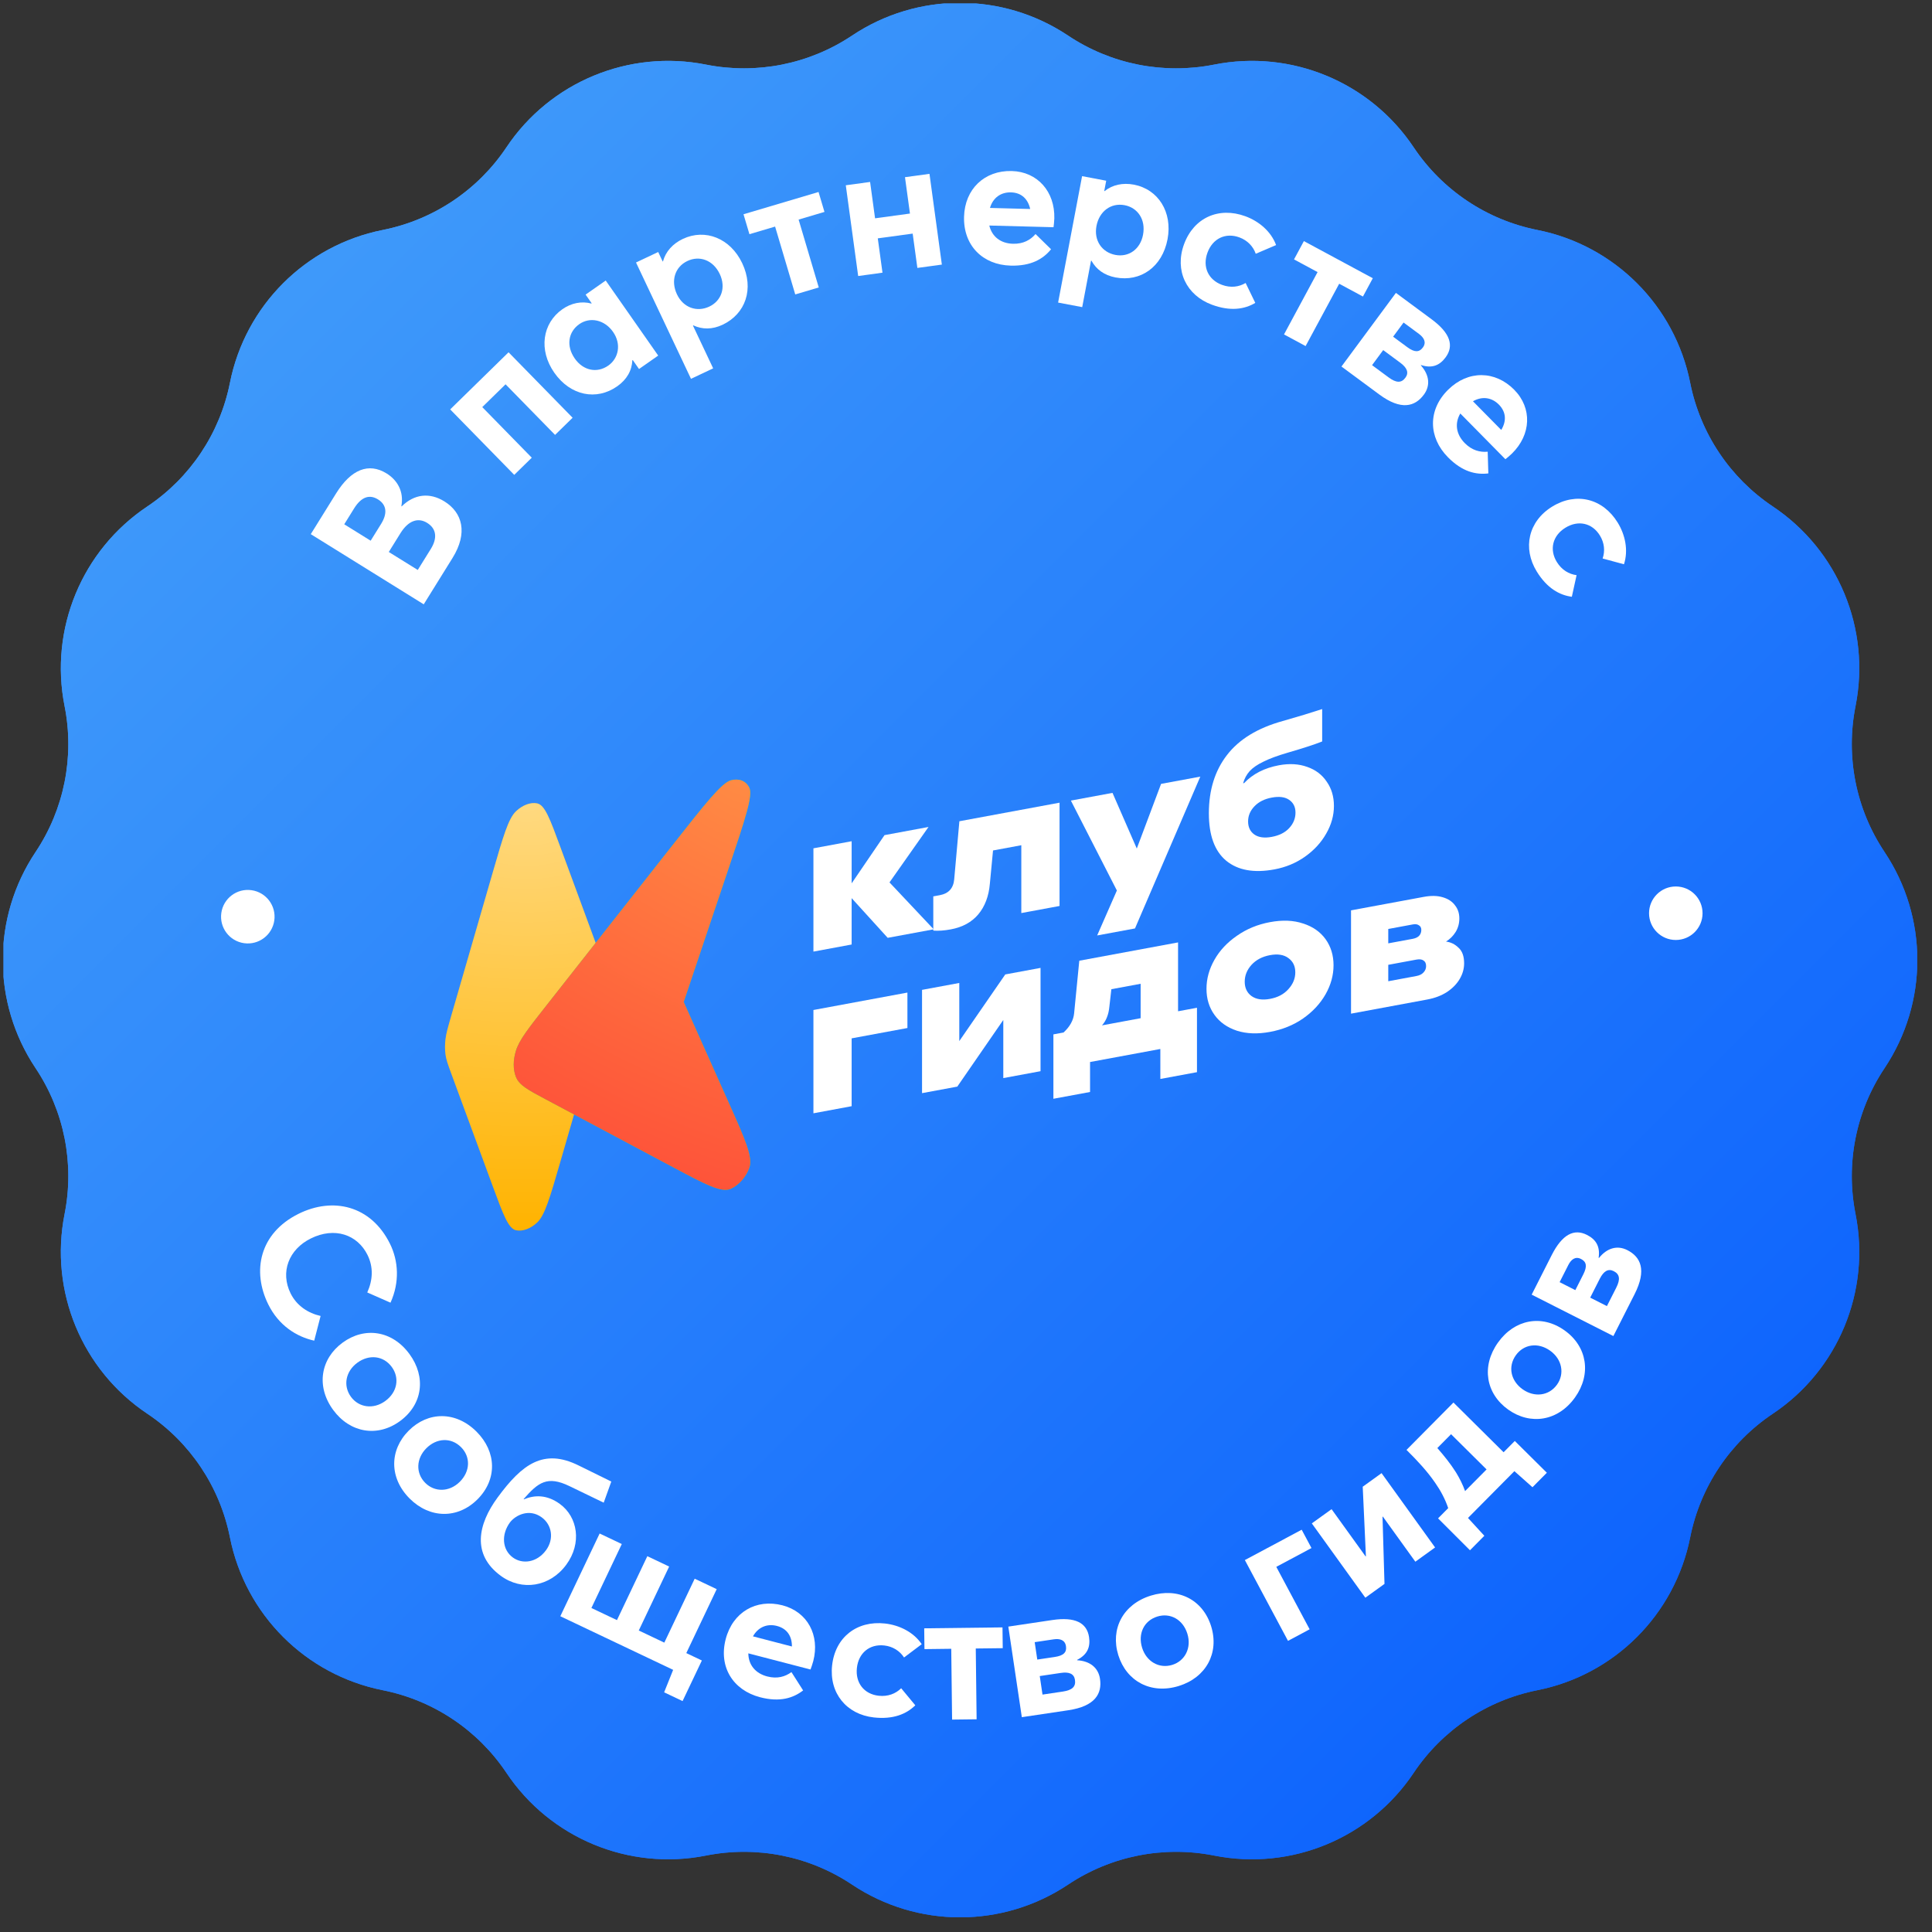 <svg width="105" height="105" viewBox="0 0 105 105" fill="none" xmlns="http://www.w3.org/2000/svg">
<rect x="0" y="0" width="105" height="105" fill="#333333" stroke="none"/>
<g clip-path="url(#clip0_7576_121327)">
<path d="M46.306 1.934C49.86 -0.44 54.494 -0.44 58.048 1.934V1.934C60.379 3.491 63.232 4.058 65.981 3.512V3.512C70.173 2.678 74.454 4.452 76.829 8.005V8.005C78.386 10.335 80.805 11.952 83.554 12.499V12.499C87.746 13.333 91.023 16.61 91.857 20.802V20.802C92.404 23.55 94.02 25.969 96.35 27.526V27.526C99.904 29.901 101.677 34.183 100.844 38.375V38.375C100.297 41.124 100.865 43.977 102.422 46.307V46.307C104.796 49.861 104.796 54.496 102.422 58.05V58.05C100.865 60.38 100.297 63.233 100.844 65.982V65.982C101.677 70.174 99.904 74.456 96.35 76.831V76.831C94.02 78.388 92.404 80.807 91.857 83.555V83.555C91.023 87.747 87.746 91.024 83.554 91.859V91.859C80.805 92.406 78.386 94.022 76.829 96.352V96.352C74.454 99.905 70.173 101.679 65.981 100.845V100.845C63.232 100.299 60.379 100.866 58.048 102.423V102.423C54.494 104.797 49.86 104.797 46.306 102.423V102.423C43.975 100.866 41.122 100.299 38.374 100.845V100.845C34.181 101.679 29.9 99.905 27.525 96.352V96.352C25.968 94.022 23.549 92.406 20.8 91.859V91.859C16.608 91.024 13.331 87.747 12.497 83.555V83.555C11.95 80.807 10.334 78.388 8.004 76.831V76.831C4.45 74.456 2.677 70.174 3.51 65.982V65.982C4.057 63.233 3.489 60.38 1.932 58.05V58.05C-0.442 54.496 -0.442 49.861 1.932 46.307V46.307C3.489 43.977 4.057 41.124 3.51 38.375V38.375C2.677 34.183 4.45 29.901 8.004 27.526V27.526C10.334 25.969 11.95 23.55 12.497 20.802V20.802C13.331 16.61 16.608 13.333 20.8 12.499V12.499C23.549 11.952 25.968 10.335 27.525 8.005V8.005C29.9 4.452 34.181 2.678 38.374 3.512V3.512C41.122 4.058 43.975 3.491 46.306 1.934V1.934Z" fill="url(#paint0_linear_7576_121327)"/>
<path d="M46.306 1.934C49.86 -0.44 54.494 -0.44 58.048 1.934V1.934C60.379 3.491 63.232 4.058 65.981 3.512V3.512C70.173 2.678 74.454 4.452 76.829 8.005V8.005C78.386 10.335 80.805 11.952 83.554 12.499V12.499C87.746 13.333 91.023 16.61 91.857 20.802V20.802C92.404 23.55 94.02 25.969 96.35 27.526V27.526C99.904 29.901 101.677 34.183 100.844 38.375V38.375C100.297 41.124 100.865 43.977 102.422 46.307V46.307C104.796 49.861 104.796 54.496 102.422 58.05V58.05C100.865 60.38 100.297 63.233 100.844 65.982V65.982C101.677 70.174 99.904 74.456 96.35 76.831V76.831C94.02 78.388 92.404 80.807 91.857 83.555V83.555C91.023 87.747 87.746 91.024 83.554 91.859V91.859C80.805 92.406 78.386 94.022 76.829 96.352V96.352C74.454 99.905 70.173 101.679 65.981 100.845V100.845C63.232 100.299 60.379 100.866 58.048 102.423V102.423C54.494 104.797 49.86 104.797 46.306 102.423V102.423C43.975 100.866 41.122 100.299 38.374 100.845V100.845C34.181 101.679 29.9 99.905 27.525 96.352V96.352C25.968 94.022 23.549 92.406 20.8 91.859V91.859C16.608 91.024 13.331 87.747 12.497 83.555V83.555C11.95 80.807 10.334 78.388 8.004 76.831V76.831C4.45 74.456 2.677 70.174 3.51 65.982V65.982C4.057 63.233 3.489 60.38 1.932 58.05V58.05C-0.442 54.496 -0.442 49.861 1.932 46.307V46.307C3.489 43.977 4.057 41.124 3.51 38.375V38.375C2.677 34.183 4.45 29.901 8.004 27.526V27.526C10.334 25.969 11.95 23.55 12.497 20.802V20.802C13.331 16.61 16.608 13.333 20.8 12.499V12.499C23.549 11.952 25.968 10.335 27.525 8.005V8.005C29.9 4.452 34.181 2.678 38.374 3.512V3.512C41.122 4.058 43.975 3.491 46.306 1.934V1.934Z" fill="url(#paint1_linear_7576_121327)"/>
<path d="M48.342 47.957L50.744 50.506L48.244 50.969L46.285 48.812V51.332L44.208 51.717V46.104L46.285 45.719V48.008L48.071 45.388L50.463 44.944L48.342 47.957Z" fill="white"/>
<path d="M51.675 50.509C51.314 50.576 50.996 50.598 50.722 50.576V48.716L51.08 48.65C51.556 48.561 51.815 48.275 51.859 47.79L52.14 44.633L57.584 43.624V49.238L55.506 49.623V45.936L53.969 46.221L53.796 48.036C53.738 48.707 53.529 49.26 53.168 49.693C52.807 50.12 52.31 50.392 51.675 50.509Z" fill="white"/>
<path d="M61.782 46.116L63.102 42.602L65.234 42.207L61.684 50.459L59.628 50.84L60.7 48.397L58.2 43.51L60.462 43.091L61.782 46.116Z" fill="white"/>
<path d="M69.26 47.25C68.149 47.456 67.276 47.299 66.641 46.778C66.013 46.256 65.699 45.397 65.699 44.201C65.699 42.939 66.028 41.883 66.684 41.035C67.341 40.18 68.351 39.563 69.714 39.186C70.537 38.953 71.251 38.736 71.857 38.536V40.297C71.446 40.461 70.818 40.665 69.974 40.91C69.426 41.07 68.989 41.232 68.665 41.395C68.34 41.55 68.091 41.721 67.918 41.907C67.752 42.092 67.633 42.312 67.561 42.568L67.615 42.558C68.091 42.059 68.722 41.736 69.509 41.59C70.079 41.485 70.591 41.515 71.046 41.68C71.5 41.838 71.854 42.106 72.106 42.485C72.366 42.855 72.496 43.293 72.496 43.8C72.496 44.321 72.355 44.824 72.074 45.309C71.8 45.792 71.417 46.208 70.927 46.556C70.436 46.904 69.88 47.135 69.26 47.25ZM69.119 45.482C69.523 45.407 69.837 45.25 70.061 45.01C70.292 44.762 70.407 44.48 70.407 44.165C70.407 43.857 70.292 43.625 70.061 43.469C69.837 43.313 69.523 43.272 69.119 43.347C68.722 43.42 68.409 43.578 68.178 43.819C67.947 44.059 67.831 44.334 67.831 44.642C67.831 44.958 67.947 45.197 68.178 45.359C68.409 45.515 68.722 45.556 69.119 45.482Z" fill="white"/>
<path d="M46.285 60.119L44.208 60.505V54.891L49.316 53.944V55.87L46.285 56.432V60.119Z" fill="white"/>
<path d="M52.135 56.581L54.635 52.958L56.551 52.603V58.217L54.527 58.592V55.433L52.027 59.055L50.111 59.41V53.797L52.135 53.422V56.581Z" fill="white"/>
<path d="M64.025 54.96L65.053 54.77V58.27L63.062 58.639V57.01L59.242 57.718V59.347L57.25 59.716V56.216L57.802 56.114C58.149 55.793 58.34 55.445 58.376 55.072L58.657 52.213L64.025 51.218V54.96ZM61.991 55.337V53.466L60.4 53.761L60.291 54.717C60.27 54.934 60.227 55.121 60.162 55.28C60.104 55.438 60.014 55.587 59.891 55.727L61.991 55.337Z" fill="white"/>
<path d="M69.022 56.081C68.351 56.206 67.752 56.185 67.226 56.018C66.699 55.844 66.291 55.557 66.003 55.155C65.714 54.754 65.57 54.282 65.57 53.739C65.57 53.196 65.714 52.67 66.003 52.161C66.291 51.653 66.699 51.218 67.226 50.856C67.752 50.487 68.351 50.24 69.022 50.116C69.701 49.99 70.299 50.015 70.819 50.19C71.346 50.357 71.753 50.641 72.042 51.042C72.33 51.444 72.475 51.916 72.475 52.459C72.475 53.002 72.33 53.528 72.042 54.036C71.753 54.544 71.346 54.983 70.819 55.352C70.299 55.713 69.701 55.956 69.022 56.081ZM69.022 54.287C69.441 54.21 69.773 54.035 70.018 53.762C70.27 53.487 70.397 53.181 70.397 52.844C70.397 52.506 70.27 52.247 70.018 52.067C69.773 51.885 69.441 51.832 69.022 51.91C68.604 51.987 68.268 52.163 68.016 52.438C67.77 52.711 67.648 53.016 67.648 53.353C67.648 53.691 67.77 53.951 68.016 54.133C68.268 54.313 68.604 54.365 69.022 54.287Z" fill="white"/>
<path d="M78.587 51.172C78.847 51.204 79.074 51.316 79.269 51.508C79.471 51.69 79.572 51.972 79.572 52.354C79.572 52.648 79.493 52.93 79.334 53.202C79.175 53.473 78.944 53.711 78.641 53.913C78.338 54.109 77.981 54.245 77.57 54.321L73.425 55.09V49.476L77.375 48.744C77.772 48.67 78.115 48.676 78.403 48.762C78.699 48.847 78.923 48.993 79.074 49.199C79.233 49.397 79.312 49.636 79.312 49.915C79.312 50.186 79.244 50.434 79.107 50.657C78.97 50.873 78.796 51.045 78.587 51.172ZM75.449 50.488V51.269L76.78 51.023C76.931 50.994 77.047 50.94 77.126 50.859C77.206 50.771 77.245 50.665 77.245 50.54C77.245 50.423 77.202 50.339 77.115 50.289C77.036 50.23 76.924 50.214 76.78 50.241L75.449 50.488ZM76.975 53.045C77.148 53.013 77.278 52.948 77.364 52.851C77.458 52.753 77.505 52.638 77.505 52.506C77.505 52.359 77.458 52.258 77.364 52.202C77.278 52.137 77.148 52.121 76.975 52.153L75.449 52.436V53.328L76.975 53.045Z" fill="white"/>
<path d="M26.789 47.386C27.35 45.45 27.631 44.481 28.046 44.089C28.405 43.75 28.838 43.59 29.197 43.664C29.612 43.75 29.893 44.512 30.453 46.035L32.702 52.139C32.896 52.668 32.993 52.932 33.032 53.225C33.066 53.486 33.066 53.762 33.032 54.048C32.993 54.37 32.896 54.706 32.702 55.378L30.453 63.141C29.893 65.078 29.612 66.046 29.197 66.438C28.838 66.778 28.405 66.937 28.046 66.863C27.631 66.777 27.35 66.016 26.789 64.493L24.541 58.388C24.347 57.86 24.249 57.596 24.211 57.302C24.177 57.042 24.177 56.765 24.211 56.48C24.249 56.158 24.347 55.822 24.541 55.149L26.789 47.386Z" fill="#FFB300"/>
<path d="M26.789 47.386C27.35 45.45 27.631 44.481 28.046 44.089C28.405 43.75 28.838 43.59 29.197 43.664C29.612 43.75 29.893 44.512 30.453 46.035L32.702 52.139C32.896 52.668 32.993 52.932 33.032 53.225C33.066 53.486 33.066 53.762 33.032 54.048C32.993 54.37 32.896 54.706 32.702 55.378L30.453 63.141C29.893 65.078 29.612 66.046 29.197 66.438C28.838 66.778 28.405 66.937 28.046 66.863C27.631 66.777 27.35 66.016 26.789 64.493L24.541 58.388C24.347 57.86 24.249 57.596 24.211 57.302C24.177 57.042 24.177 56.765 24.211 56.48C24.249 56.158 24.347 55.822 24.541 55.149L26.789 47.386Z" fill="url(#paint2_radial_7576_121327)" fill-opacity="0.5"/>
<path d="M36.564 45.918C38.335 43.668 39.22 42.543 39.729 42.407C40.167 42.291 40.548 42.445 40.724 42.811C40.928 43.235 40.489 44.541 39.611 47.154L37.157 54.454L39.611 59.944C40.489 61.909 40.928 62.891 40.724 63.466C40.548 63.961 40.167 64.396 39.729 64.603C39.22 64.843 38.335 64.371 36.564 63.427L29.655 59.745C28.693 59.232 28.212 58.976 28.036 58.523C27.881 58.125 27.881 57.627 28.036 57.116C28.212 56.533 28.693 55.921 29.655 54.698L36.564 45.918Z" fill="#45E545"/>
<path d="M36.564 45.918C38.335 43.668 39.22 42.543 39.729 42.407C40.167 42.291 40.548 42.445 40.724 42.811C40.928 43.235 40.489 44.541 39.611 47.154L37.157 54.454L39.611 59.944C40.489 61.909 40.928 62.891 40.724 63.466C40.548 63.961 40.167 64.396 39.729 64.603C39.22 64.843 38.335 64.371 36.564 63.427L29.655 59.745C28.693 59.232 28.212 58.976 28.036 58.523C27.881 58.125 27.881 57.627 28.036 57.116C28.212 56.533 28.693 55.921 29.655 54.698L36.564 45.918Z" fill="url(#paint3_radial_7576_121327)"/>
<path d="M23.029 32.844L24.592 30.328C25.441 28.962 25.132 27.859 24.155 27.252C23.342 26.747 22.509 26.853 21.83 27.521L21.813 27.511C21.967 26.684 21.566 26.075 21.013 25.732C20.036 25.125 19.077 25.511 18.265 26.817L16.89 29.03L23.029 32.844ZM20.145 29.386L18.709 28.494L19.246 27.63C19.66 26.964 20.112 26.873 20.544 27.142C21.046 27.453 21.041 27.942 20.714 28.47L20.145 29.386ZM22.704 30.976L21.13 29.999L21.764 28.978C22.199 28.278 22.731 28.117 23.215 28.418C23.733 28.74 23.773 29.256 23.413 29.835L22.704 30.976Z" fill="white"/>
<path d="M27.948 25.808L28.901 24.875L26.21 22.125L27.476 20.886L30.167 23.636L31.12 22.704L27.639 19.146L24.467 22.25L27.948 25.808Z" fill="white"/>
<path d="M33.538 20.999C34.072 20.625 34.341 20.139 34.368 19.574L34.391 19.571L34.729 20.055L35.772 19.325L32.919 15.246L31.826 16.011L32.153 16.478L32.142 16.498C31.605 16.352 31.043 16.471 30.567 16.804C29.475 17.568 29.261 19.021 30.125 20.256C31.006 21.515 32.421 21.78 33.538 20.999ZM33.059 19.869C32.441 20.3 31.695 20.139 31.24 19.488C30.75 18.788 30.891 18.031 31.484 17.616C32.068 17.208 32.856 17.377 33.317 18.036C33.784 18.703 33.617 19.478 33.059 19.869Z" fill="white"/>
<path d="M37.554 20.588L38.759 20.019L37.663 17.7L37.677 17.682C38.169 17.911 38.71 17.914 39.272 17.649C40.523 17.057 40.995 15.697 40.339 14.307C39.695 12.945 38.327 12.41 37.112 12.984C36.56 13.245 36.177 13.673 36.033 14.203L36.015 14.212L35.772 13.696L34.566 14.266L37.554 20.588ZM38.547 16.663C37.884 16.976 37.138 16.732 36.791 15.995C36.447 15.268 36.673 14.508 37.364 14.182C38.008 13.878 38.754 14.122 39.119 14.895C39.458 15.613 39.219 16.345 38.547 16.663Z" fill="white"/>
<path d="M43.22 16.002L44.498 15.623L43.403 11.934L44.808 11.517L44.486 10.434L40.408 11.645L40.73 12.728L42.125 12.314L43.22 16.002Z" fill="white"/>
<path d="M46.64 15.001L47.961 14.82L47.706 12.954L49.602 12.696L49.857 14.561L51.188 14.38L50.515 9.448L49.184 9.63L49.454 11.606L47.558 11.865L47.288 9.889L45.967 10.069L46.64 15.001Z" fill="white"/>
<path d="M57.3 11.871C57.338 10.416 56.389 9.332 54.985 9.295C53.509 9.256 52.434 10.267 52.394 11.783C52.353 13.34 53.404 14.396 54.931 14.436C56.04 14.465 56.692 14.075 57.123 13.547L56.279 12.72C56.006 13.039 55.614 13.263 55.054 13.248C54.382 13.23 53.913 12.862 53.766 12.257L57.257 12.349C57.269 12.268 57.295 12.034 57.3 11.871ZM54.944 10.455C55.524 10.47 55.871 10.826 55.989 11.358L53.802 11.301C53.969 10.735 54.405 10.441 54.944 10.455Z" fill="white"/>
<path d="M57.506 16.444L58.816 16.692L59.294 14.172L59.316 14.166C59.578 14.641 60.014 14.962 60.624 15.078C61.985 15.336 63.166 14.513 63.453 13.003C63.734 11.523 62.943 10.285 61.623 10.035C61.023 9.921 60.461 10.042 60.033 10.386L60.013 10.382L60.12 9.822L58.809 9.573L57.506 16.444ZM60.618 13.854C59.898 13.717 59.439 13.081 59.591 12.281C59.741 11.491 60.371 11.009 61.121 11.152C61.821 11.285 62.28 11.921 62.121 12.761C61.973 13.541 61.349 13.992 60.618 13.854Z" fill="white"/>
<path d="M65.874 16.564C66.868 16.929 67.638 16.81 68.222 16.461L67.697 15.379C67.336 15.594 66.89 15.658 66.412 15.482C65.667 15.209 65.34 14.504 65.624 13.73C65.904 12.965 66.604 12.625 67.359 12.902C67.798 13.063 68.111 13.395 68.247 13.792L69.353 13.319C69.076 12.567 68.409 12.019 67.683 11.753C66.24 11.223 64.879 11.83 64.35 13.273C63.824 14.706 64.479 16.053 65.874 16.564Z" fill="white"/>
<path d="M69.783 18.176L70.957 18.808L72.782 15.421L74.073 16.116L74.609 15.121L70.863 13.103L70.327 14.098L71.608 14.788L69.783 18.176Z" fill="white"/>
<path d="M72.906 19.92L74.961 21.439C76.147 22.317 76.901 22.102 77.385 21.447C77.748 20.956 77.683 20.376 77.22 19.856L77.232 19.84C77.844 20.039 78.252 19.847 78.566 19.421C79.032 18.791 78.82 18.102 77.805 17.352L75.865 15.918L72.906 19.92ZM75.713 18.299L76.281 17.529L77.116 18.146C77.394 18.352 77.535 18.608 77.329 18.886C77.129 19.156 76.875 19.158 76.482 18.867L75.713 18.299ZM74.569 19.846L75.174 19.027L76.099 19.711C76.475 19.989 76.581 20.257 76.381 20.527C76.164 20.822 75.887 20.82 75.469 20.511L74.569 19.846Z" fill="white"/>
<path d="M82.177 24.644C83.214 23.622 83.281 22.183 82.295 21.183C81.259 20.132 79.784 20.114 78.704 21.179C77.594 22.272 77.62 23.763 78.692 24.85C79.471 25.64 80.211 25.811 80.888 25.729L80.853 24.549C80.436 24.589 79.997 24.478 79.604 24.079C79.133 23.601 79.05 23.01 79.364 22.472L81.815 24.958C81.88 24.908 82.061 24.759 82.177 24.644ZM81.462 21.99C81.869 22.404 81.873 22.9 81.589 23.366L80.052 21.808C80.565 21.516 81.083 21.606 81.462 21.99Z" fill="white"/>
<path d="M83.519 31.06C84.073 31.962 84.751 32.346 85.426 32.433L85.684 31.259C85.268 31.204 84.878 30.978 84.611 30.544C84.195 29.868 84.376 29.111 85.078 28.68C85.772 28.253 86.531 28.419 86.952 29.105C87.198 29.503 87.237 29.957 87.099 30.353L88.259 30.667C88.508 29.905 88.324 29.062 87.919 28.403C87.114 27.093 85.669 26.727 84.36 27.532C83.059 28.331 82.74 29.794 83.519 31.06Z" fill="white"/>
<path d="M14.581 70.894C15.146 72.035 16.108 72.648 17.077 72.862L17.424 71.52C16.746 71.367 16.129 70.969 15.794 70.294C15.221 69.135 15.69 67.903 16.894 67.307C18.189 66.666 19.426 67.099 19.973 68.203C20.302 68.868 20.263 69.569 19.96 70.242L21.223 70.798C21.728 69.684 21.655 68.528 21.195 67.597C20.156 65.499 18.082 65.049 16.23 65.966C14.096 67.023 13.687 69.088 14.581 70.894Z" fill="white"/>
<path d="M18.106 76.625C19.02 77.874 20.517 78.128 21.741 77.232C22.973 76.33 23.168 74.838 22.254 73.59C21.316 72.308 19.82 72.091 18.621 72.969C17.422 73.846 17.168 75.344 18.106 76.625ZM19.075 75.916C18.624 75.3 18.796 74.518 19.421 74.061C20.053 73.598 20.836 73.669 21.293 74.293C21.726 74.884 21.599 75.659 20.942 76.139C20.285 76.62 19.496 76.491 19.075 75.916Z" fill="white"/>
<path d="M22.265 81.444C23.36 82.537 24.879 82.558 25.951 81.485C27.03 80.405 26.993 78.901 25.898 77.807C24.775 76.685 23.263 76.7 22.213 77.752C21.163 78.803 21.142 80.322 22.265 81.444ZM23.114 80.594C22.574 80.055 22.624 79.256 23.171 78.709C23.725 78.154 24.509 78.103 25.057 78.65C25.575 79.168 25.568 79.952 24.993 80.528C24.417 81.105 23.618 81.098 23.114 80.594Z" fill="white"/>
<path d="M27.215 85.641C28.363 86.484 29.886 86.251 30.777 85.037C31.633 83.871 31.401 82.451 30.432 81.74C29.718 81.216 29.039 81.247 28.471 81.487L28.461 81.467C29.248 80.567 29.743 80.185 30.946 80.766L32.81 81.667L33.223 80.519L31.451 79.647C29.544 78.701 28.374 79.572 27.043 81.386C25.971 82.846 25.631 84.478 27.215 85.641ZM27.87 84.645C27.288 84.217 27.235 83.395 27.716 82.739C28.02 82.343 28.763 81.967 29.444 82.467C29.994 82.87 30.126 83.636 29.674 84.252C29.174 84.933 28.387 85.024 27.87 84.645Z" fill="white"/>
<path d="M37.299 89.842L38.951 86.367L37.755 85.799L36.104 89.274L34.716 88.614L36.367 85.139L35.181 84.575L33.53 88.05L32.141 87.391L33.793 83.915L32.589 83.343L30.452 87.839L36.584 90.753L36.094 91.974L37.096 92.45L38.145 90.244L37.299 89.842Z" fill="white"/>
<path d="M44.199 90.279C44.565 88.87 43.886 87.6 42.527 87.246C41.098 86.875 39.822 87.616 39.44 89.084C39.048 90.591 39.834 91.857 41.312 92.242C42.385 92.521 43.108 92.288 43.648 91.871L43.013 90.875C42.675 91.124 42.242 91.253 41.7 91.112C41.05 90.943 40.676 90.478 40.67 89.856L44.049 90.734C44.079 90.658 44.158 90.437 44.199 90.279ZM42.225 88.367C42.786 88.513 43.044 88.937 43.039 89.483L40.921 88.932C41.212 88.419 41.703 88.231 42.225 88.367Z" fill="white"/>
<path d="M47.489 93.339C48.541 93.456 49.261 93.157 49.744 92.679L48.977 91.753C48.678 92.048 48.259 92.216 47.754 92.16C46.965 92.072 46.479 91.465 46.571 90.645C46.661 89.836 47.259 89.339 48.058 89.428C48.524 89.48 48.906 89.728 49.133 90.081L50.094 89.358C49.646 88.694 48.868 88.32 48.099 88.234C46.572 88.064 45.394 88.978 45.224 90.505C45.055 92.023 46.012 93.174 47.489 93.339Z" fill="white"/>
<path d="M51.744 93.456L53.077 93.44L53.031 89.592L54.497 89.575L54.483 88.445L50.229 88.496L50.242 89.626L51.698 89.608L51.744 93.456Z" fill="white"/>
<path d="M55.534 93.325L58.061 92.948C59.521 92.73 59.903 92.045 59.782 91.24C59.692 90.636 59.236 90.272 58.541 90.231L58.538 90.211C59.112 89.919 59.265 89.495 59.187 88.972C59.071 88.197 58.434 87.859 57.186 88.046L54.8 88.402L55.534 93.325ZM56.374 90.194L56.233 89.248L57.26 89.095C57.602 89.044 57.882 89.125 57.933 89.468C57.983 89.8 57.804 89.981 57.321 90.053L56.374 90.194ZM56.658 92.097L56.508 91.09L57.645 90.921C58.109 90.851 58.373 90.966 58.422 91.299C58.477 91.661 58.279 91.855 57.766 91.932L56.658 92.097Z" fill="white"/>
<path d="M64.07 91.628C65.548 91.168 66.273 89.834 65.823 88.385C65.369 86.928 64.021 86.26 62.543 86.719C61.027 87.191 60.337 88.536 60.778 89.955C61.22 91.374 62.554 92.099 64.07 91.628ZM63.714 90.481C62.984 90.707 62.301 90.291 62.071 89.552C61.838 88.804 62.158 88.086 62.897 87.856C63.597 87.639 64.288 88.01 64.53 88.788C64.772 89.565 64.394 90.269 63.714 90.481Z" fill="white"/>
<path d="M70 89.177L71.176 88.549L69.364 85.155L71.276 84.133L70.744 83.137L67.655 84.786L70 89.177Z" fill="white"/>
<path d="M74.203 86.832L75.244 86.082L75.137 82.434L75.154 82.422L76.921 84.875L77.994 84.101L75.085 80.062L74.061 80.8L74.234 84.577L74.218 84.588L72.368 82.02L71.294 82.793L74.203 86.832Z" fill="white"/>
<path d="M82.326 78.313L81.717 78.927L78.992 76.225L76.441 78.799C77.033 79.386 77.568 79.96 77.996 80.584C78.293 81.008 78.539 81.467 78.707 81.963L78.155 82.52L79.89 84.254L80.671 83.466L79.782 82.498L82.304 79.954L83.287 80.828L84.068 80.04L82.326 78.313ZM79.624 81.038C79.5 80.686 79.326 80.341 79.123 80.011C78.833 79.551 78.479 79.114 78.117 78.698L78.862 77.946L80.792 79.86L79.624 81.038Z" fill="white"/>
<path d="M85.6 75.946C86.498 74.685 86.267 73.184 85.031 72.304C83.787 71.419 82.31 71.704 81.412 72.965C80.492 74.258 80.757 75.746 81.967 76.608C83.178 77.47 84.679 77.239 85.6 75.946ZM84.622 75.249C84.179 75.871 83.383 75.954 82.752 75.505C82.114 75.051 81.934 74.285 82.383 73.655C82.808 73.058 83.583 72.935 84.246 73.407C84.909 73.88 85.035 74.669 84.622 75.249Z" fill="white"/>
<path d="M87.683 72.612L88.838 70.333C89.505 69.016 89.167 68.309 88.441 67.941C87.896 67.664 87.335 67.825 86.9 68.369L86.882 68.36C86.976 67.723 86.719 67.353 86.247 67.114C85.548 66.759 84.904 67.084 84.333 68.209L83.243 70.361L87.683 72.612ZM85.616 70.115L84.762 69.682L85.232 68.756C85.388 68.447 85.617 68.266 85.925 68.423C86.225 68.575 86.269 68.825 86.048 69.261L85.616 70.115ZM87.332 70.984L86.424 70.524L86.944 69.498C87.156 69.081 87.402 68.932 87.702 69.084C88.029 69.249 88.073 69.523 87.838 69.986L87.332 70.984Z" fill="white"/>
<path d="M14.908 50.023C14.796 50.818 14.06 51.372 13.265 51.26C12.47 51.148 11.916 50.413 12.028 49.618C12.139 48.822 12.875 48.268 13.67 48.38C14.465 48.492 15.019 49.227 14.908 50.023Z" fill="white"/>
<path d="M92.53 49.632C92.53 50.435 91.879 51.086 91.076 51.086C90.273 51.086 89.622 50.435 89.622 49.632C89.622 48.829 90.273 48.178 91.076 48.178C91.879 48.178 92.53 48.829 92.53 49.632Z" fill="white"/>
</g>
<defs>
<linearGradient id="paint0_linear_7576_121327" x1="160.511" y1="52.178" x2="52.177" y2="-56.155" gradientUnits="userSpaceOnUse">
<stop stop-color="#0257FE"/>
<stop offset="1" stop-color="#4AA6F9"/>
</linearGradient>
<linearGradient id="paint1_linear_7576_121327" x1="160.511" y1="52.178" x2="52.177" y2="-56.155" gradientUnits="userSpaceOnUse">
<stop stop-color="#0257FE"/>
<stop offset="1" stop-color="#4AA6F9"/>
</linearGradient>
<radialGradient id="paint2_radial_7576_121327" cx="0" cy="0" r="1" gradientUnits="userSpaceOnUse" gradientTransform="translate(28.621 43.813) rotate(90) scale(23.068 34.857)">
<stop stop-color="white"/>
<stop offset="1" stop-color="white" stop-opacity="0"/>
</radialGradient>
<radialGradient id="paint3_radial_7576_121327" cx="0" cy="0" r="1" gradientUnits="userSpaceOnUse" gradientTransform="translate(40.375 41.872) rotate(118.779) scale(25.87 42.503)">
<stop stop-color="#FF8C44"/>
<stop offset="1" stop-color="#FE4837"/>
</radialGradient>
<clipPath id="clip0_7576_121327">
<rect width="104" height="104" fill="white" transform="translate(0.192 0.191)"/>
</clipPath>
</defs>
</svg>
